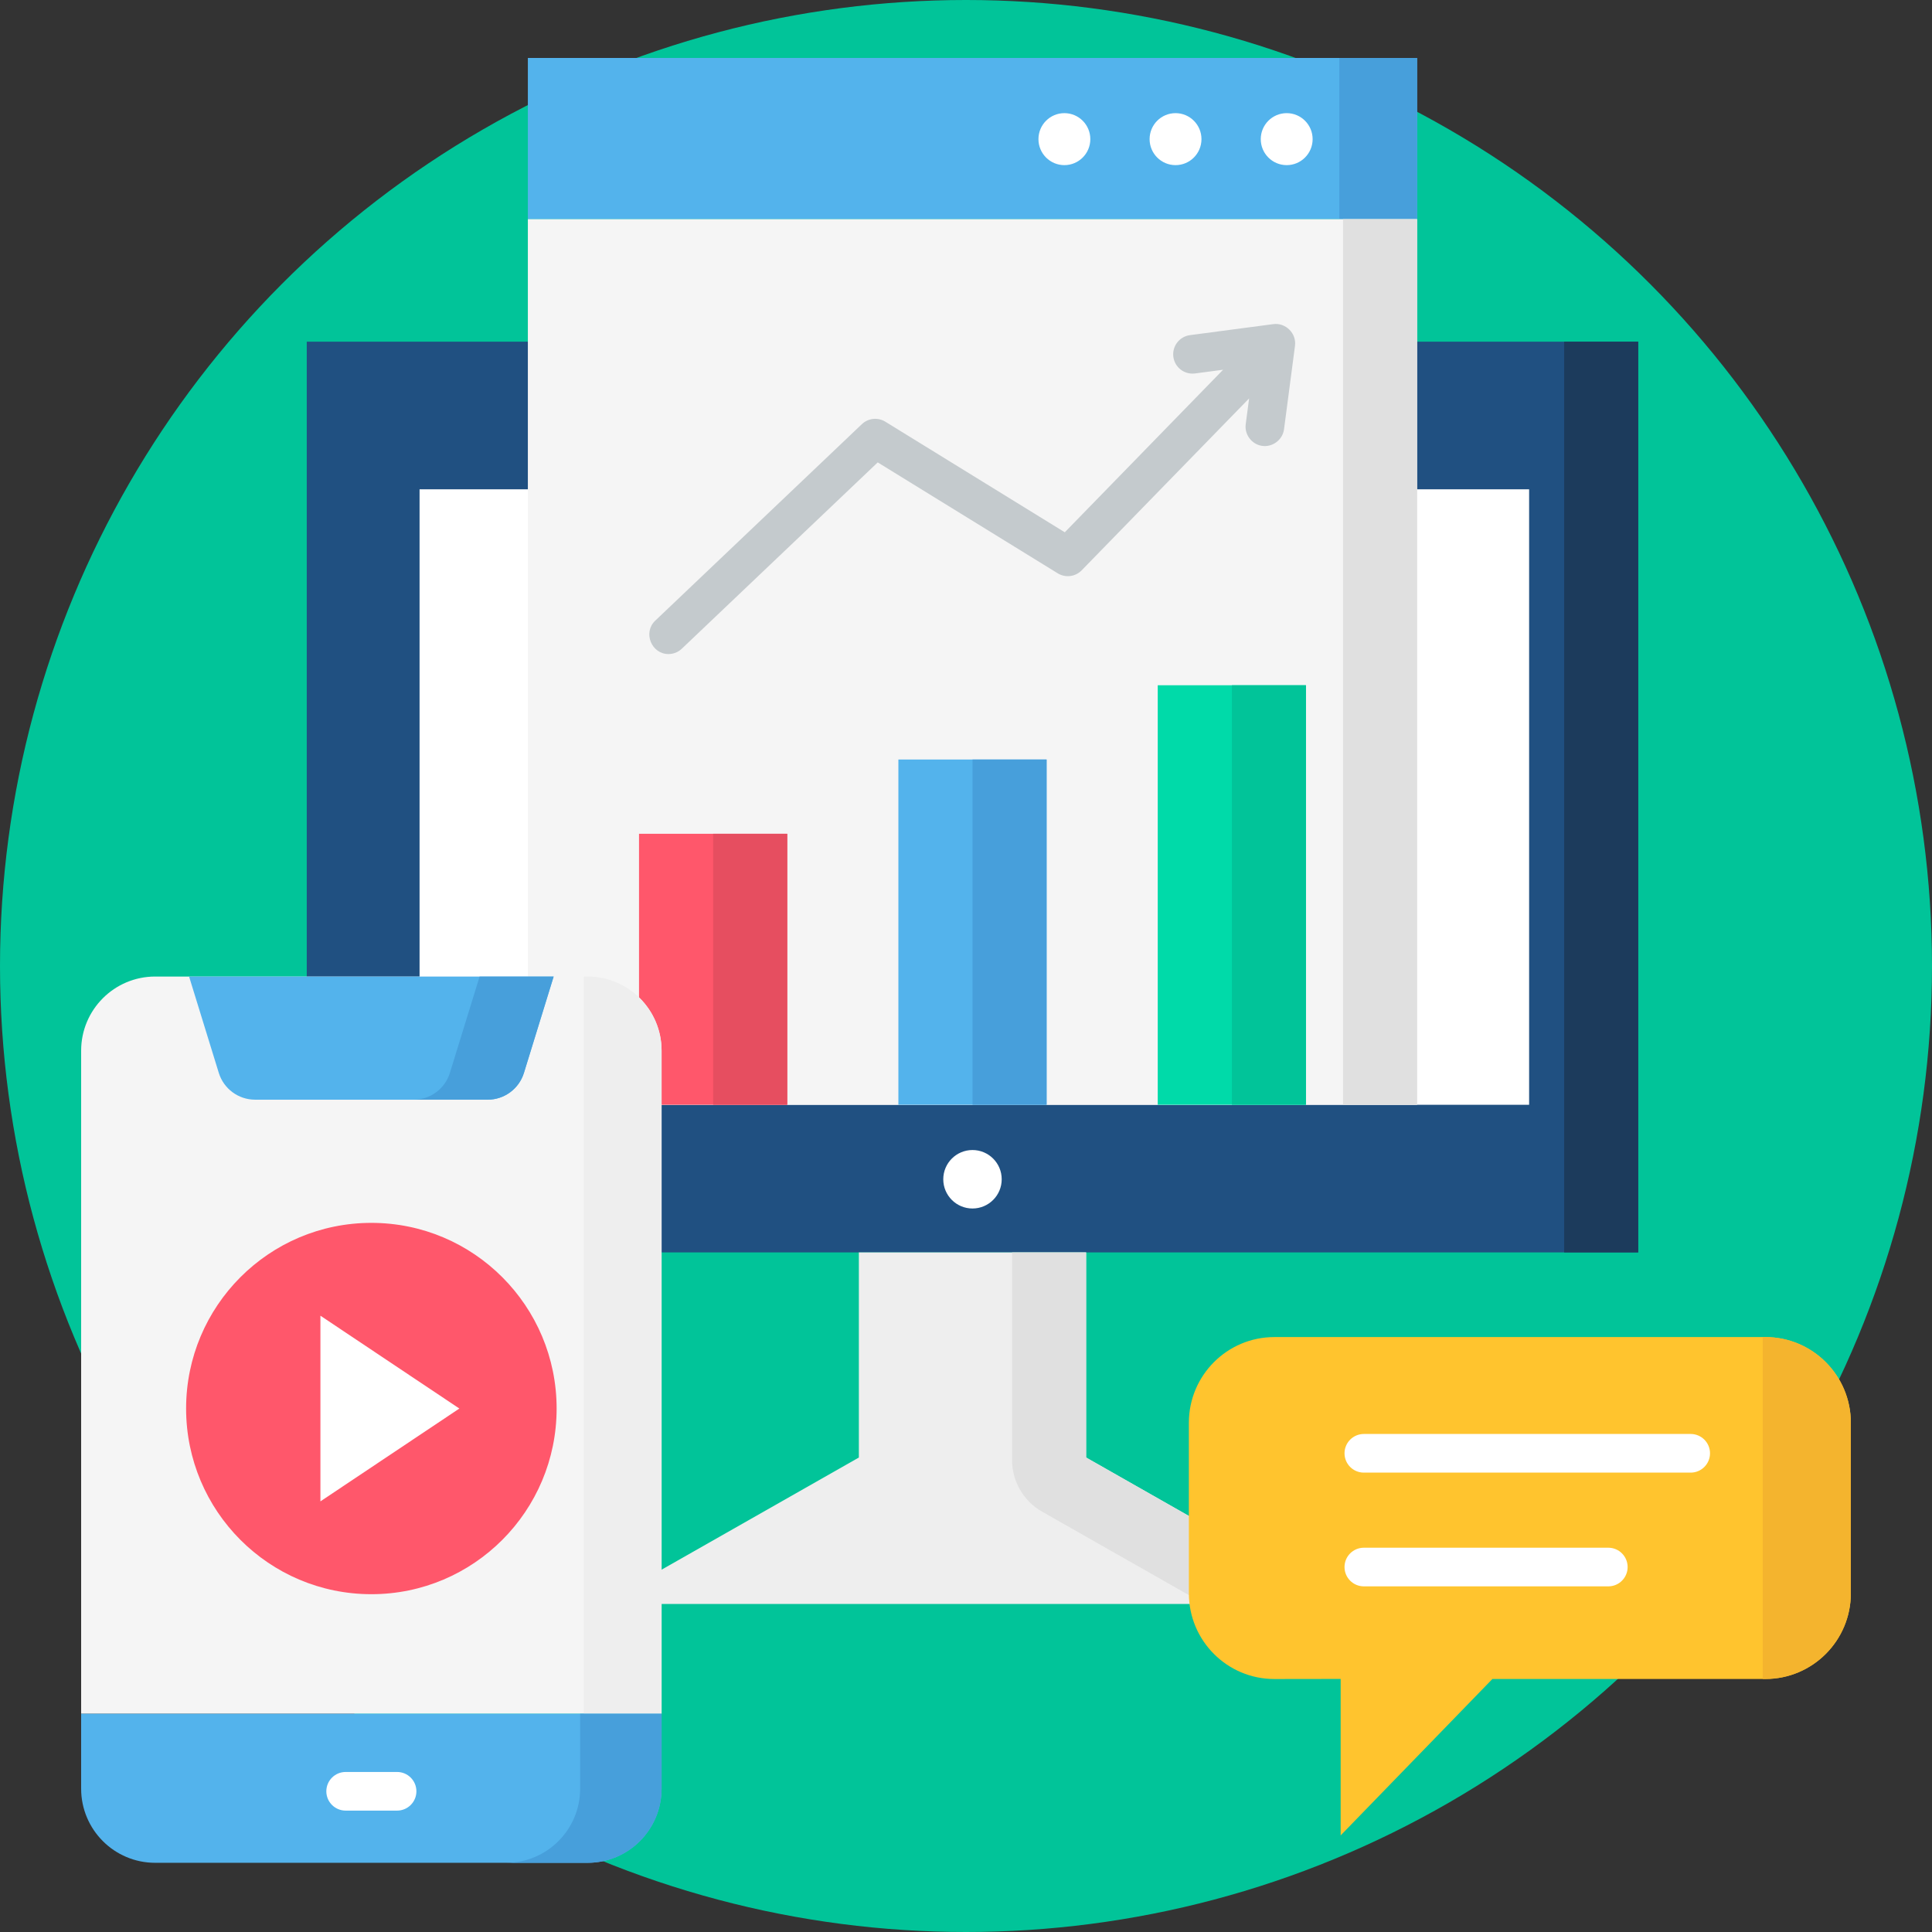 <svg id="Layer_1" enable-background="new 0 0 500 500" height="512" viewBox="0 0 500 500" width="512" xmlns="http://www.w3.org/2000/svg"><rect x="0" y="0" width="500" height="500" fill="#333333" stroke="none"/><g><circle cx="250" cy="250" fill="#01c499" r="250"/><g><g><g id="XMLID_6_"><g id="XMLID_11_"><g><path id="XMLID_15_" d="m79.388 88.426h344.582v235.698h-344.582z" fill="#205081"/><path d="m404.806 88.426h19.163v235.698h-19.163z" fill="#1c3b5c"/></g><path id="XMLID_12_" d="m108.582 126.632h287.152v159.285h-287.152z" fill="#fff"/></g><ellipse cx="251.679" cy="305.192" fill="#fff" rx="7.561" ry="7.566"/><g><path d="m281.085 377.206v-53.082h-58.813v53.082l-66.668 37.901h192.149z" fill="#eee"/><path d="m281.085 324.124h-19.163v53.741c0 5.522 2.963 10.618 7.76 13.345l42.036 23.897h36.036l-66.669-37.901z" fill="#e0e0e0"/></g></g><g><g><g><path d="m136.611 15h230.134v41.71h-230.134z" fill="#53b3ec"/><path d="m346.624 15h20.121v41.71h-20.121z" fill="#479fdb"/></g><g><path d="m136.611 56.71h230.134v229.203h-230.134z" fill="#f5f5f5"/><path d="m347.583 56.71h19.163v229.203h-19.163z" fill="#e0e0e0"/></g></g><g><g><path d="m165.378 215.782h38.356v70.131h-38.356z" fill="#ff576b"/><path d="m184.571 215.782h19.163v70.131h-19.163z" fill="#e64e60"/></g><g><path d="m232.501 196.562h38.356v89.351h-38.356z" fill="#53b3ec"/><path d="m251.693 196.562h19.163v89.351h-19.163z" fill="#479fdb"/></g><g><path d="m299.623 177.342h38.356v108.571h-38.356z" fill="#00daa9"/><path d="m318.816 177.342h19.163v108.571h-19.163z" fill="#01c499"/></g></g><path d="m329.533 83.883-21.569 2.851c-2.737.362-4.663 2.875-4.302 5.612.362 2.737 2.86 4.661 5.612 4.302l7.265-.96-40.972 42.067-46.443-28.621c-1.931-1.19-4.424-.93-6.069.634l-53.5 50.878c-3.197 3.04-.987 8.623 3.447 8.623 1.237 0 2.477-.457 3.445-1.377l50.709-48.224 46.575 28.702c1.996 1.229 4.573.908 6.205-.768l43.332-44.49-.878 6.681c-.349 2.651 1.53 5.168 4.169 5.588 2.743.436 5.382-1.527 5.745-4.284l2.841-21.604c.424-3.211-2.404-6.03-5.612-5.61z" fill="#c4cacd"/><g fill="#fff"><ellipse cx="332.995" cy="36.009" rx="6.712" ry="6.727"/><ellipse cx="304.228" cy="36.009" rx="6.712" ry="6.727"/><ellipse cx="275.462" cy="36.009" rx="6.712" ry="6.727"/></g></g></g><g><g><g><path d="m171.217 271.912c0-10.595-8.58-19.184-19.163-19.184h-111.891c-10.583 0-19.163 8.589-19.163 19.184v171.606h150.217z" fill="#f5f5f5"/><path d="m152.054 252.728h-.958v190.79h20.121v-171.606c0-10.595-8.579-19.184-19.163-19.184z" fill="#eee"/></g><g><path d="m21 443.518v19.391c0 10.595 8.58 19.184 19.163 19.184h111.891c10.583 0 19.163-8.589 19.163-19.184v-19.391z" fill="#53b3ec"/><path d="m150.138 443.518v19.391c0 10.595-8.58 19.184-19.163 19.184h21.079c10.583 0 19.163-8.589 19.163-19.184v-19.391z" fill="#479fdb"/></g><g><path d="m126.203 284.596h-60.19c-4.311 0-8.119-2.813-9.391-6.936l-7.689-24.932h94.349l-7.689 24.932c-1.271 4.124-5.078 6.936-9.39 6.936z" fill="#53b3ec"/><path d="m124.12 252.728-7.689 24.932c-1.272 4.124-5.08 6.936-9.391 6.936h19.163c4.311 0 8.119-2.813 9.391-6.936l7.689-24.932z" fill="#479fdb"/></g><path d="m102.764 468.584h-13.31c-2.761 0-5-2.239-5-5s2.239-5 5-5h13.31c2.761 0 5 2.239 5 5s-2.239 5-5 5z" fill="#fff"/></g><g><ellipse cx="96.109" cy="364.527" fill="#ff576b" rx="47.945" ry="48.05"/><g><path d="m82.924 388.552v-48.05l35.958 24.025z" fill="#fff"/><path d="m82.924 388.552v-48.05l35.958 24.025z" fill="none"/></g></g></g><g><g><path d="m346.959 434.506v40.494l39.274-40.481h70.641c12.22 0 22.126-9.934 22.126-22.188v-44.11c0-12.254-9.906-22.188-22.126-22.188h-127.072c-12.22 0-22.126 9.934-22.126 22.188v44.122c0 12.267 9.926 22.206 22.158 22.188z" fill="#ffc42e"/><path d="m456.874 346.032h-.684v88.487h.684c12.22 0 22.126-9.934 22.126-22.188v-44.11c0-12.255-9.906-22.189-22.126-22.189z" fill="#f4b42e"/></g><g fill="#fff"><path d="m416.229 410.548h-63.269c-2.762 0-5-2.239-5-5s2.238-5 5-5h63.269c2.762 0 5 2.239 5 5s-2.239 5-5 5z"/><path d="m437.549 381.112h-84.589c-2.762 0-5-2.239-5-5s2.238-5 5-5h84.589c2.762 0 5 2.239 5 5s-2.238 5-5 5z"/></g></g></g></g></svg>
